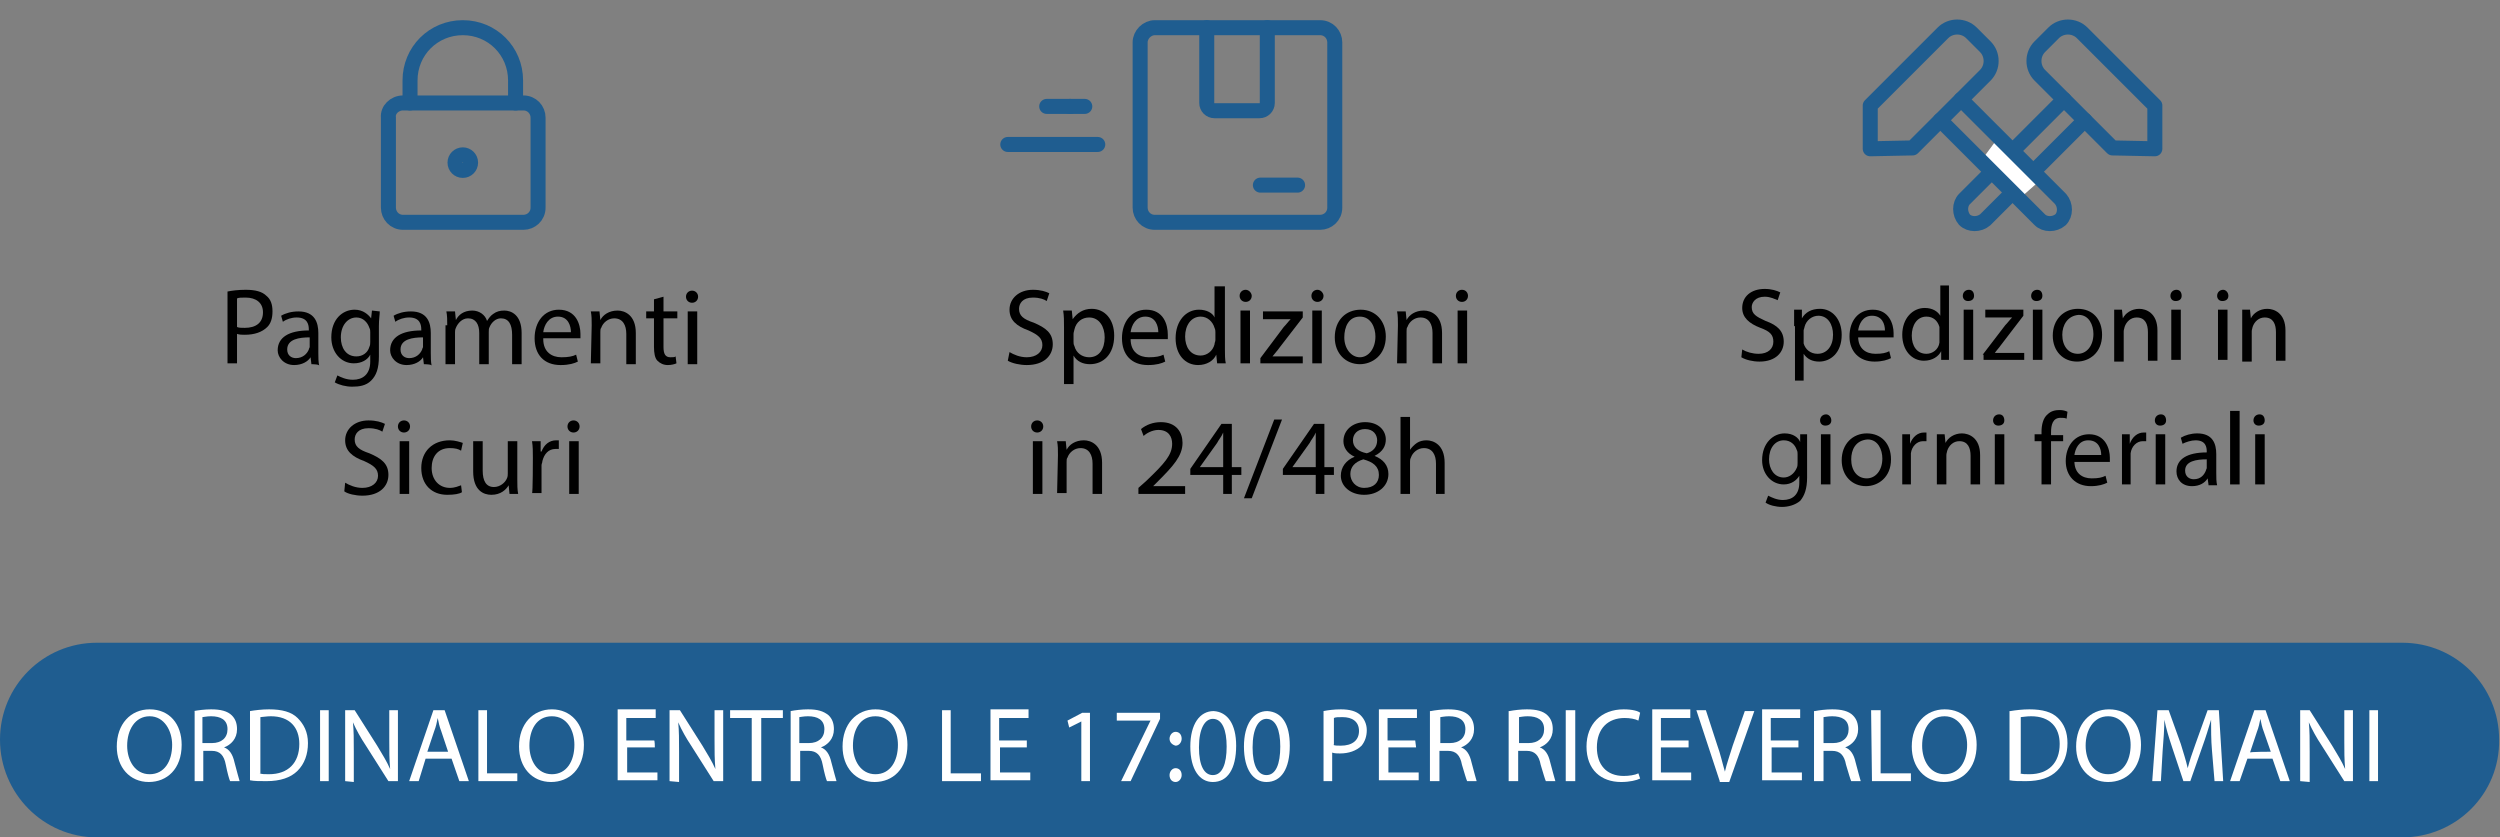 <?xml version="1.0" encoding="utf-8"?>
<!-- Generator: Adobe Illustrator 26.0.3, SVG Export Plug-In . SVG Version: 6.00 Build 0)  -->
<svg version="1.1" id="Livello_1" xmlns="http://www.w3.org/2000/svg" xmlns:xlink="http://www.w3.org/1999/xlink" x="0px" y="0px"
	 viewBox="0 0 289 96.8" style="enable-background:new 0 0 289 96.8;" xml:space="preserve">
<rect x="0" y="0" width="289" height="96.8" fill="#808080" stroke="none"/>
<style type="text/css">
	.st0{fill:none;stroke:#1F5D90;stroke-width:1.736;stroke-linecap:round;stroke-linejoin:round;stroke-miterlimit:13.714;}
	.st1{display:none;}
	.st2{display:inline;}
	.st3{fill:#1F5D90;}
	.st4{fill:#FFFFFF;}
</style>
<g>
	<path class="st0" d="M46.6,11.9h13.9c1,0,1.7,0.8,1.7,1.7V24c0,1-0.8,1.7-1.7,1.7H46.6c-1,0-1.7-0.8-1.7-1.7V13.6
		C44.8,12.7,45.6,11.9,46.6,11.9z"/>
	<path class="st0" d="M59.6,11.9V9.3c0-3.4-2.7-6.1-6.1-6.1c-3.4,0-6.1,2.7-6.1,6.1v2.6"/>
	<circle class="st0" cx="53.5" cy="18.8" r="0.9"/>
	<g>
		<path d="M26.3,33.7c0.5-0.1,1.2-0.2,2.1-0.2c1.1,0,1.9,0.2,2.4,0.7c0.5,0.4,0.7,1,0.7,1.8c0,0.8-0.2,1.4-0.6,1.8
			c-0.6,0.6-1.5,0.9-2.6,0.9c-0.3,0-0.6,0-0.9-0.1v3.4h-1.1L26.3,33.7L26.3,33.7z M27.4,37.8c0.2,0.1,0.5,0.1,0.9,0.1
			c1.3,0,2.1-0.6,2.1-1.8c0-1.1-0.8-1.7-2-1.7c-0.5,0-0.8,0-1,0.1C27.4,34.5,27.4,37.8,27.4,37.8z"/>
		<path d="M36,42.1l-0.1-0.8h0c-0.3,0.5-1,0.9-1.9,0.9c-1.2,0-1.9-0.9-1.9-1.7c0-1.5,1.3-2.3,3.6-2.3v-0.1c0-0.5-0.1-1.4-1.4-1.4
			c-0.6,0-1.2,0.2-1.6,0.5l-0.2-0.7c0.5-0.3,1.2-0.5,2-0.5c1.9,0,2.3,1.3,2.3,2.5v2.3c0,0.5,0,1,0.1,1.5C37,42.1,36,42.1,36,42.1z
			 M35.8,39c-1.2,0-2.6,0.2-2.6,1.4c0,0.7,0.5,1,1,1c0.8,0,1.3-0.5,1.5-1c0-0.1,0.1-0.2,0.1-0.3V39z"/>
		<path d="M43.9,36c0,0.4-0.1,0.9-0.1,1.7v3.5c0,1.4-0.3,2.2-0.9,2.8c-0.6,0.6-1.4,0.7-2.2,0.7c-0.7,0-1.5-0.2-2-0.5l0.3-0.8
			c0.4,0.2,1,0.5,1.8,0.5c1.1,0,2-0.6,2-2.1V41h0c-0.3,0.6-1,1-1.9,1c-1.5,0-2.6-1.3-2.6-3c0-2.1,1.3-3.2,2.7-3.2c1,0,1.6,0.6,1.9,1
			h0l0.1-0.9L43.9,36L43.9,36z M42.8,38.4c0-0.2,0-0.3-0.1-0.5c-0.2-0.6-0.7-1.2-1.5-1.2c-1,0-1.8,0.9-1.8,2.3
			c0,1.2,0.6,2.2,1.8,2.2c0.7,0,1.3-0.4,1.5-1.1c0.1-0.2,0.1-0.4,0.1-0.6L42.8,38.4L42.8,38.4z"/>
		<path d="M49,42.1l-0.1-0.8h0c-0.3,0.5-1,0.9-1.9,0.9c-1.2,0-1.9-0.9-1.9-1.7c0-1.5,1.3-2.3,3.6-2.3v-0.1c0-0.5-0.1-1.4-1.4-1.4
			c-0.6,0-1.2,0.2-1.6,0.5l-0.2-0.7c0.5-0.3,1.2-0.5,2-0.5c1.9,0,2.3,1.3,2.3,2.5v2.3c0,0.5,0,1,0.1,1.5C50,42.1,49,42.1,49,42.1z
			 M48.9,39c-1.2,0-2.6,0.2-2.6,1.4c0,0.7,0.5,1,1,1c0.8,0,1.3-0.5,1.5-1c0-0.1,0.1-0.2,0.1-0.3V39z"/>
		<path d="M51.7,37.6c0-0.6,0-1.1-0.1-1.6h1l0.1,1h0c0.3-0.6,0.9-1.1,1.9-1.1c0.8,0,1.5,0.5,1.7,1.2h0c0.2-0.3,0.4-0.6,0.7-0.8
			c0.4-0.3,0.8-0.4,1.3-0.4c0.8,0,2,0.5,2,2.6v3.6h-1.1v-3.4c0-1.2-0.4-1.9-1.3-1.9c-0.6,0-1.1,0.5-1.3,1c-0.1,0.2-0.1,0.3-0.1,0.6
			v3.7h-1.1v-3.6c0-1-0.4-1.7-1.3-1.7c-0.7,0-1.2,0.6-1.4,1.1c-0.1,0.2-0.1,0.4-0.1,0.5v3.7h-1.1V37.6z"/>
		<path d="M62.8,39.2c0,1.5,1,2.1,2.1,2.1c0.8,0,1.3-0.1,1.7-0.3l0.2,0.8c-0.4,0.2-1,0.4-2,0.4c-1.9,0-3-1.2-3-3.1s1.1-3.3,2.8-3.3
			c2,0,2.5,1.7,2.5,2.8c0,0.2,0,0.4,0,0.5H62.8z M66,38.4c0-0.7-0.3-1.8-1.5-1.8c-1.1,0-1.6,1-1.7,1.8H66z"/>
		<path d="M68.4,37.6c0-0.6,0-1.1-0.1-1.6h1l0.1,1h0c0.3-0.6,1-1.1,2-1.1c0.8,0,2.1,0.5,2.1,2.6v3.6h-1.1v-3.5c0-1-0.4-1.8-1.4-1.8
			c-0.7,0-1.3,0.5-1.5,1.1c-0.1,0.1-0.1,0.3-0.1,0.5v3.6h-1.1L68.4,37.6L68.4,37.6z"/>
		<path d="M76.7,34.3V36h1.6v0.8h-1.6v3.3c0,0.8,0.2,1.2,0.8,1.2c0.3,0,0.5,0,0.6-0.1l0.1,0.8c-0.2,0.1-0.6,0.2-1,0.2
			c-0.5,0-0.9-0.2-1.2-0.5c-0.3-0.3-0.4-0.9-0.4-1.6v-3.3h-0.9V36h0.9v-1.4L76.7,34.3z"/>
		<path d="M80.7,34.3c0,0.4-0.3,0.7-0.7,0.7c-0.4,0-0.7-0.3-0.7-0.7c0-0.4,0.3-0.7,0.7-0.7C80.4,33.6,80.7,33.9,80.7,34.3z
			 M79.5,42.1V36h1.1v6.1H79.5z"/>
		<path d="M39.9,55.8c0.5,0.3,1.2,0.6,2,0.6c1.1,0,1.8-0.6,1.8-1.4c0-0.8-0.5-1.2-1.6-1.7c-1.4-0.5-2.2-1.2-2.2-2.4
			c0-1.3,1.1-2.3,2.7-2.3c0.9,0,1.5,0.2,1.9,0.4l-0.3,0.9c-0.3-0.2-0.8-0.4-1.6-0.4c-1.2,0-1.6,0.7-1.6,1.3c0,0.8,0.5,1.2,1.7,1.6
			c1.4,0.6,2.2,1.2,2.2,2.5c0,1.3-1,2.4-3,2.4c-0.8,0-1.7-0.2-2.1-0.5L39.9,55.8z"/>
		<path d="M47.4,49.3c0,0.4-0.3,0.7-0.7,0.7c-0.4,0-0.7-0.3-0.7-0.7c0-0.4,0.3-0.7,0.7-0.7C47.1,48.6,47.4,48.9,47.4,49.3z
			 M46.2,57.1V51h1.1v6.1H46.2z"/>
		<path d="M53.4,56.9c-0.3,0.2-0.9,0.3-1.7,0.3c-1.8,0-3-1.2-3-3.1c0-1.9,1.3-3.2,3.3-3.2c0.6,0,1.2,0.2,1.5,0.3l-0.2,0.9
			c-0.3-0.2-0.7-0.3-1.3-0.3c-1.4,0-2.1,1-2.1,2.3c0,1.4,0.9,2.3,2.1,2.3c0.6,0,1-0.2,1.3-0.3L53.4,56.9z"/>
		<path d="M59.8,55.4c0,0.6,0,1.2,0.1,1.7h-1l-0.1-1h0c-0.3,0.5-0.9,1.1-2,1.1c-0.9,0-2.1-0.5-2.1-2.7V51h1.1v3.4
			c0,1.2,0.4,1.9,1.3,1.9c0.7,0,1.3-0.5,1.5-1c0.1-0.2,0.1-0.4,0.1-0.6V51h1.1L59.8,55.4L59.8,55.4z"/>
		<path d="M61.6,52.9c0-0.7,0-1.3-0.1-1.9h1l0,1.2h0.1c0.3-0.8,0.9-1.3,1.7-1.3c0.1,0,0.2,0,0.3,0v1c-0.1,0-0.2,0-0.4,0
			c-0.8,0-1.3,0.6-1.5,1.4c0,0.2-0.1,0.3-0.1,0.5v3.2h-1.1C61.6,57.1,61.6,52.9,61.6,52.9z"/>
		<path d="M67,49.3c0,0.4-0.3,0.7-0.7,0.7c-0.4,0-0.7-0.3-0.7-0.7c0-0.4,0.3-0.7,0.7-0.7C66.7,48.6,67,48.9,67,49.3z M65.8,57.1V51
			h1.1v6.1H65.8z"/>
	</g>
</g>
<line class="st0" x1="123.7" y1="12.3" x2="123.7" y2="12.3"/>
<g>
	<g>
		<path class="st0" d="M133.5,3.2h19.1c1,0,1.7,0.8,1.7,1.7V24c0,1-0.8,1.7-1.7,1.7h-19.1c-1,0-1.7-0.8-1.7-1.7V4.9
			C131.8,4,132.6,3.2,133.5,3.2z"/>
		<path class="st0" d="M146.5,3.2v8.7c0,0.5-0.4,0.9-0.9,0.9h-5.2c-0.5,0-0.9-0.4-0.9-0.9V3.2"/>
		<line class="st0" x1="145.7" y1="21.4" x2="150" y2="21.4"/>
	</g>
	<line class="st0" x1="121" y1="12.3" x2="125.4" y2="12.3"/>
	<line class="st0" x1="116.5" y1="16.7" x2="126.9" y2="16.7"/>
	<g>
		<path d="M116.7,40.7c0.5,0.3,1.2,0.6,2,0.6c1.1,0,1.8-0.6,1.8-1.4c0-0.8-0.5-1.2-1.6-1.7c-1.4-0.5-2.2-1.2-2.2-2.4
			c0-1.3,1.1-2.3,2.7-2.3c0.9,0,1.5,0.2,1.9,0.4l-0.3,0.9c-0.3-0.2-0.8-0.4-1.6-0.4c-1.2,0-1.6,0.7-1.6,1.3c0,0.8,0.5,1.2,1.7,1.6
			c1.4,0.6,2.2,1.2,2.2,2.5c0,1.3-1,2.4-3,2.4c-0.8,0-1.7-0.2-2.2-0.5L116.7,40.7z"/>
		<path d="M123,37.9c0-0.8,0-1.4-0.1-2h1l0.1,1h0c0.5-0.7,1.2-1.2,2.2-1.2c1.5,0,2.6,1.2,2.6,3.1c0,2.2-1.3,3.3-2.8,3.3
			c-0.8,0-1.5-0.3-1.9-1h0v3.3H123L123,37.9L123,37.9z M124.1,39.5c0,0.2,0,0.3,0.1,0.5c0.2,0.8,0.9,1.3,1.7,1.3
			c1.2,0,1.8-1,1.8-2.3c0-1.2-0.6-2.3-1.8-2.3c-0.8,0-1.5,0.5-1.7,1.4c0,0.1-0.1,0.3-0.1,0.5V39.5z"/>
		<path d="M130.7,39.2c0,1.5,1,2.1,2.1,2.1c0.8,0,1.3-0.1,1.7-0.3l0.2,0.8c-0.4,0.2-1,0.4-2,0.4c-1.9,0-3-1.2-3-3.1s1.1-3.3,2.8-3.3
			c2,0,2.5,1.7,2.5,2.9c0,0.2,0,0.4,0,0.5H130.7z M133.9,38.4c0-0.7-0.3-1.8-1.5-1.8c-1.1,0-1.6,1-1.7,1.8H133.9z"/>
		<path d="M141.6,33.1v7.3c0,0.5,0,1.2,0.1,1.6h-1l-0.1-1h0c-0.3,0.7-1.1,1.2-2.1,1.2c-1.5,0-2.6-1.2-2.6-3.1c0-2,1.2-3.3,2.7-3.3
			c0.9,0,1.6,0.4,1.8,0.9h0v-3.6L141.6,33.1L141.6,33.1z M140.5,38.4c0-0.1,0-0.3-0.1-0.5c-0.2-0.7-0.8-1.3-1.6-1.3
			c-1.1,0-1.8,1-1.8,2.3c0,1.2,0.6,2.2,1.8,2.2c0.7,0,1.4-0.5,1.6-1.3c0-0.2,0.1-0.3,0.1-0.5L140.5,38.4L140.5,38.4z"/>
		<path d="M144.7,34.2c0,0.4-0.3,0.7-0.7,0.7c-0.4,0-0.7-0.3-0.7-0.7c0-0.4,0.3-0.7,0.7-0.7C144.4,33.5,144.7,33.9,144.7,34.2z
			 M143.4,42v-6.1h1.1V42H143.4z"/>
		<path d="M145.7,41.4l2.7-3.6c0.3-0.3,0.5-0.6,0.8-0.9v0H146v-0.9h4.6l0,0.7l-2.7,3.5c-0.2,0.3-0.5,0.6-0.8,1v0h3.5V42h-4.9
			L145.7,41.4L145.7,41.4z"/>
		<path d="M153,34.2c0,0.4-0.3,0.7-0.7,0.7c-0.4,0-0.7-0.3-0.7-0.7c0-0.4,0.3-0.7,0.7-0.7S153,33.9,153,34.2z M151.7,42v-6.1h1.1V42
			H151.7z"/>
		<path d="M160.2,38.9c0,2.2-1.6,3.2-3,3.2c-1.6,0-2.9-1.2-2.9-3.1c0-2,1.3-3.2,3-3.2C159,35.8,160.2,37.1,160.2,38.9z M155.4,39
			c0,1.3,0.8,2.3,1.8,2.3c1,0,1.8-1,1.8-2.4c0-1-0.5-2.3-1.8-2.3C155.9,36.6,155.4,37.8,155.4,39z"/>
		<path d="M161.6,37.6c0-0.6,0-1.1-0.1-1.6h1l0.1,1h0c0.3-0.6,1-1.1,2-1.1c0.8,0,2.1,0.5,2.1,2.6V42h-1.1v-3.5c0-1-0.4-1.8-1.4-1.8
			c-0.7,0-1.3,0.5-1.5,1.1c-0.1,0.1-0.1,0.3-0.1,0.5V42h-1.1L161.6,37.6L161.6,37.6z"/>
		<path d="M169.7,34.2c0,0.4-0.3,0.7-0.7,0.7c-0.4,0-0.7-0.3-0.7-0.7c0-0.4,0.3-0.7,0.7-0.7C169.5,33.5,169.7,33.9,169.7,34.2z
			 M168.5,42v-6.1h1.1V42H168.5z"/>
		<path d="M120.6,49.3c0,0.4-0.3,0.7-0.7,0.7c-0.4,0-0.7-0.3-0.7-0.7c0-0.4,0.3-0.7,0.7-0.7C120.3,48.6,120.6,48.9,120.6,49.3z
			 M119.4,57.1V51h1.1v6.1H119.4z"/>
		<path d="M122.3,52.6c0-0.6,0-1.1-0.1-1.6h1l0.1,1h0c0.3-0.6,1-1.1,2-1.1c0.8,0,2.1,0.5,2.1,2.6v3.6h-1.1v-3.5c0-1-0.4-1.8-1.4-1.8
			c-0.7,0-1.3,0.5-1.5,1.1c-0.1,0.1-0.1,0.3-0.1,0.5v3.6h-1.1L122.3,52.6L122.3,52.6z"/>
		<path d="M131.6,57.1v-0.7l0.9-0.8c2.1-2,3-3,3-4.3c0-0.8-0.4-1.6-1.6-1.6c-0.7,0-1.4,0.4-1.7,0.7l-0.3-0.8
			c0.6-0.5,1.4-0.8,2.3-0.8c1.8,0,2.5,1.2,2.5,2.4c0,1.5-1.1,2.7-2.8,4.4l-0.6,0.6v0h3.7v0.9L131.6,57.1L131.6,57.1z"/>
		<path d="M141.4,57.1v-2.2h-3.8v-0.7l3.6-5.2h1.2V54h1.1v0.9h-1.1v2.2H141.4z M141.4,54v-2.7c0-0.4,0-0.9,0-1.3h0
			c-0.2,0.5-0.5,0.8-0.7,1.2l-2,2.8v0H141.4z"/>
		<path d="M143.8,57.6l3.5-9.1h0.9l-3.5,9.1H143.8z"/>
		<path d="M152.1,57.1v-2.2h-3.8v-0.7l3.6-5.2h1.2V54h1.1v0.9h-1.1v2.2H152.1z M152.1,54v-2.7c0-0.4,0-0.9,0-1.3h0
			c-0.2,0.5-0.5,0.8-0.7,1.2l-2,2.8v0H152.1z"/>
		<path d="M155,55c0-1,0.6-1.8,1.6-2.2l0,0c-0.9-0.4-1.3-1.1-1.3-1.8c0-1.3,1.1-2.2,2.5-2.2c1.6,0,2.4,1,2.4,2
			c0,0.7-0.3,1.4-1.3,1.9v0c1,0.4,1.6,1.1,1.6,2.1c0,1.4-1.2,2.4-2.8,2.4C156.1,57.2,155,56.2,155,55z M159.4,54.9
			c0-1-0.7-1.5-1.8-1.8c-1,0.3-1.5,0.9-1.5,1.7c0,0.8,0.6,1.6,1.6,1.6C158.8,56.4,159.4,55.8,159.4,54.9z M156.4,50.9
			c0,0.8,0.6,1.3,1.6,1.5c0.7-0.2,1.2-0.7,1.2-1.5c0-0.6-0.4-1.3-1.4-1.3C156.9,49.6,156.4,50.2,156.4,50.9z"/>
		<path d="M161.9,48.2h1.1v3.8h0c0.2-0.3,0.5-0.6,0.8-0.8c0.3-0.2,0.7-0.3,1.1-0.3c0.8,0,2.1,0.5,2.1,2.6v3.6H166v-3.5
			c0-1-0.4-1.8-1.4-1.8c-0.7,0-1.3,0.5-1.5,1.1c-0.1,0.2-0.1,0.3-0.1,0.5v3.7h-1.1L161.9,48.2L161.9,48.2z"/>
	</g>
</g>
<g class="st1">
	<path class="st2" d="M206,35.1c0.5,0.3,1.2,0.6,2,0.6c1.1,0,1.8-0.6,1.8-1.4c0-0.8-0.5-1.2-1.6-1.7c-1.4-0.5-2.2-1.2-2.2-2.4
		c0-1.3,1.1-2.3,2.7-2.3c0.9,0,1.5,0.2,1.9,0.4l-0.3,0.9c-0.3-0.2-0.8-0.4-1.6-0.4c-1.2,0-1.6,0.7-1.6,1.3c0,0.8,0.5,1.2,1.7,1.6
		c1.4,0.6,2.2,1.2,2.2,2.5c0,1.3-1,2.4-3,2.4c-0.8,0-1.7-0.2-2.2-0.5L206,35.1z"/>
	<path class="st2" d="M212.3,32.3c0-0.8,0-1.4-0.1-2h1l0.1,1h0c0.5-0.7,1.2-1.2,2.2-1.2c1.5,0,2.6,1.2,2.6,3.1
		c0,2.2-1.3,3.3-2.8,3.3c-0.8,0-1.5-0.3-1.9-1h0v3.3h-1.1L212.3,32.3L212.3,32.3z M213.4,33.9c0,0.2,0,0.3,0.1,0.5
		c0.2,0.8,0.9,1.3,1.7,1.3c1.2,0,1.8-1,1.8-2.3c0-1.2-0.6-2.3-1.8-2.3c-0.8,0-1.5,0.5-1.7,1.4c0,0.1-0.1,0.3-0.1,0.5V33.9z"/>
	<path class="st2" d="M220.1,33.6c0,1.5,1,2.1,2.1,2.1c0.8,0,1.3-0.1,1.7-0.3l0.2,0.8c-0.4,0.2-1,0.4-2,0.4c-1.9,0-3-1.2-3-3.1
		s1.1-3.3,2.8-3.3c2,0,2.5,1.7,2.5,2.9c0,0.2,0,0.4,0,0.5H220.1z M223.3,32.8c0-0.7-0.3-1.8-1.5-1.8c-1.1,0-1.6,1-1.7,1.8H223.3z"/>
	<path class="st2" d="M231,27.5v7.3c0,0.5,0,1.2,0.1,1.6h-1l-0.1-1h0c-0.3,0.7-1.1,1.2-2.1,1.2c-1.5,0-2.6-1.2-2.6-3.1
		c0-2,1.2-3.3,2.7-3.3c0.9,0,1.6,0.4,1.8,0.9h0v-3.6L231,27.5L231,27.5z M229.9,32.8c0-0.1,0-0.3-0.1-0.5c-0.2-0.7-0.8-1.3-1.6-1.3
		c-1.1,0-1.8,1-1.8,2.3c0,1.2,0.6,2.2,1.8,2.2c0.7,0,1.4-0.5,1.6-1.3c0-0.2,0.1-0.3,0.1-0.5L229.9,32.8L229.9,32.8z"/>
	<path class="st2" d="M234,28.6c0,0.4-0.3,0.7-0.7,0.7c-0.4,0-0.7-0.3-0.7-0.7c0-0.4,0.3-0.7,0.7-0.7C233.8,27.9,234,28.2,234,28.6z
		 M232.8,36.4v-6.1h1.1v6.1H232.8z"/>
	<path class="st2" d="M235.1,35.8l2.7-3.6c0.3-0.3,0.5-0.6,0.8-0.9v0h-3.3v-0.9h4.6l0,0.7l-2.7,3.5c-0.2,0.3-0.5,0.6-0.8,1v0h3.5
		v0.9h-4.9L235.1,35.8L235.1,35.8z"/>
	<path class="st2" d="M242.3,28.6c0,0.4-0.3,0.7-0.7,0.7c-0.4,0-0.7-0.3-0.7-0.7c0-0.4,0.3-0.7,0.7-0.7S242.3,28.2,242.3,28.6z
		 M241.1,36.4v-6.1h1.1v6.1H241.1z"/>
	<path class="st2" d="M249.5,33.3c0,2.2-1.6,3.2-3,3.2c-1.6,0-2.9-1.2-2.9-3.1c0-2,1.3-3.2,3-3.2C248.4,30.2,249.5,31.5,249.5,33.3z
		 M244.7,33.4c0,1.3,0.8,2.3,1.8,2.3c1,0,1.8-1,1.8-2.4c0-1-0.5-2.3-1.8-2.3C245.3,31,244.7,32.2,244.7,33.4z"/>
	<path class="st2" d="M250.9,32c0-0.6,0-1.1-0.1-1.6h1l0.1,1h0c0.3-0.6,1-1.1,2-1.1c0.8,0,2.1,0.5,2.1,2.6v3.6H255v-3.5
		c0-1-0.4-1.8-1.4-1.8c-0.7,0-1.3,0.5-1.5,1.1c-0.1,0.1-0.1,0.3-0.1,0.5v3.6h-1.1L250.9,32L250.9,32z"/>
	<path class="st2" d="M259.1,28.6c0,0.4-0.3,0.7-0.7,0.7c-0.4,0-0.7-0.3-0.7-0.7c0-0.4,0.3-0.7,0.7-0.7
		C258.9,27.9,259.1,28.2,259.1,28.6z M257.9,36.4v-6.1h1.1v6.1H257.9z"/>
	<path class="st2" d="M210,43.7c0,0.4-0.3,0.7-0.7,0.7c-0.4,0-0.7-0.3-0.7-0.7c0-0.4,0.3-0.7,0.7-0.7C209.7,43,210,43.3,210,43.7z
		 M208.7,51.4v-6.1h1.1v6.1H208.7z"/>
	<path class="st2" d="M211.7,47c0-0.6,0-1.1-0.1-1.6h1l0.1,1h0c0.3-0.6,1-1.1,2-1.1c0.8,0,2.1,0.5,2.1,2.6v3.6h-1.1v-3.5
		c0-1-0.4-1.8-1.4-1.8c-0.7,0-1.3,0.5-1.5,1.1c-0.1,0.1-0.1,0.3-0.1,0.5v3.6h-1.1L211.7,47L211.7,47z"/>
	<path class="st2" d="M220.9,51.4v-0.7l0.9-0.8c2.1-2,3-3,3-4.3c0-0.8-0.4-1.6-1.6-1.6c-0.7,0-1.4,0.4-1.7,0.7l-0.3-0.8
		c0.6-0.5,1.4-0.8,2.3-0.8c1.8,0,2.5,1.2,2.5,2.4c0,1.5-1.1,2.7-2.8,4.4l-0.6,0.6v0h3.7v0.9L220.9,51.4L220.9,51.4z"/>
	<path class="st2" d="M230.8,51.4v-2.2H227v-0.7l3.6-5.2h1.2v5.1h1.1v0.9h-1.1v2.2H230.8z M230.8,48.4v-2.7c0-0.4,0-0.9,0-1.3h0
		c-0.2,0.5-0.5,0.8-0.7,1.2l-2,2.8v0H230.8z"/>
	<path class="st2" d="M233.2,51.9l3.5-9.1h0.9l-3.5,9.1H233.2z"/>
	<path class="st2" d="M241.5,51.4v-2.2h-3.8v-0.7l3.6-5.2h1.2v5.1h1.1v0.9h-1.1v2.2H241.5z M241.5,48.4v-2.7c0-0.4,0-0.9,0-1.3h0
		c-0.2,0.5-0.5,0.8-0.7,1.2l-2,2.8v0H241.5z"/>
	<path class="st2" d="M244.4,49.4c0-1,0.6-1.8,1.6-2.2l0,0c-0.9-0.4-1.3-1.1-1.3-1.8c0-1.3,1.1-2.2,2.5-2.2c1.6,0,2.4,1,2.4,2
		c0,0.7-0.3,1.4-1.3,1.9v0c1,0.4,1.6,1.1,1.6,2.1c0,1.4-1.2,2.4-2.8,2.4C245.4,51.6,244.4,50.6,244.4,49.4z M248.8,49.3
		c0-1-0.7-1.5-1.8-1.8c-1,0.3-1.5,0.9-1.5,1.7c0,0.8,0.6,1.6,1.6,1.6C248.2,50.8,248.8,50.2,248.8,49.3z M245.8,45.2
		c0,0.8,0.6,1.3,1.6,1.5c0.7-0.2,1.2-0.7,1.2-1.5c0-0.6-0.4-1.3-1.4-1.3C246.3,43.9,245.8,44.5,245.8,45.2z"/>
	<path class="st2" d="M251.3,42.5h1.1v3.8h0c0.2-0.3,0.5-0.6,0.8-0.8c0.3-0.2,0.7-0.3,1.1-0.3c0.8,0,2.1,0.5,2.1,2.6v3.6h-1.1V48
		c0-1-0.4-1.8-1.4-1.8c-0.7,0-1.3,0.5-1.5,1.1c-0.1,0.2-0.1,0.3-0.1,0.5v3.7h-1.1L251.3,42.5L251.3,42.5z"/>
</g>
<path class="st3" d="M277.7,96.8H11.2C5,96.8,0,91.7,0,85.5l0,0c0-6.2,5-11.2,11.2-11.2h266.5c6.2,0,11.2,5,11.2,11.2l0,0
	C289,91.8,283.9,96.8,277.7,96.8z"/>
<path class="st4" d="M21,86.1c0,2.8-1.7,4.3-3.8,4.3c-2.2,0-3.7-1.7-3.7-4.1c0-2.6,1.6-4.3,3.8-4.3C19.6,82,21,83.7,21,86.1z
	 M14.7,86.2c0,1.7,0.9,3.3,2.6,3.3c1.7,0,2.6-1.5,2.6-3.4c0-1.6-0.9-3.3-2.6-3.3C15.6,82.8,14.7,84.4,14.7,86.2z"/>
<path class="st4" d="M22.4,82.2c0.5-0.1,1.3-0.2,2-0.2c1.1,0,1.9,0.2,2.4,0.7c0.4,0.4,0.6,0.9,0.6,1.6c0,1.1-0.7,1.8-1.5,2.1v0
	c0.6,0.2,1,0.8,1.2,1.7c0.3,1.1,0.5,1.9,0.6,2.2h-1.1c-0.1-0.2-0.3-0.9-0.5-1.9c-0.2-1.1-0.7-1.6-1.6-1.6h-1v3.5h-1V82.2z
	 M23.4,85.9h1.1c1.1,0,1.8-0.6,1.8-1.6c0-1.1-0.8-1.5-1.9-1.5c-0.5,0-0.9,0.1-1,0.1C23.4,82.9,23.4,85.9,23.4,85.9z"/>
<path class="st4" d="M28.9,82.2c0.6-0.1,1.4-0.2,2.2-0.2c1.5,0,2.6,0.3,3.3,1c0.7,0.7,1.2,1.6,1.2,2.9c0,1.3-0.4,2.4-1.2,3.2
	c-0.8,0.8-2,1.2-3.6,1.2c-0.8,0-1.4,0-1.9-0.1V82.2z M30,89.4c0.3,0.1,0.6,0.1,1.1,0.1c2.2,0,3.5-1.3,3.5-3.5c0-1.9-1.1-3.2-3.3-3.2
	c-0.5,0-1,0.1-1.2,0.1V89.4z"/>
<path class="st4" d="M38,82.1v8.2h-1v-8.2H38z"/>
<path class="st4" d="M39.9,90.3v-8.2H41l2.6,4.1c0.6,1,1.1,1.8,1.5,2.7l0,0C45,87.8,45,86.8,45,85.5v-3.4h1v8.2h-1.1l-2.6-4.1
	c-0.6-0.9-1.1-1.8-1.5-2.7l0,0c0.1,1,0.1,2,0.1,3.4v3.5L39.9,90.3L39.9,90.3z"/>
<path class="st4" d="M49.2,87.7l-0.8,2.6h-1.1l2.8-8.2h1.3l2.8,8.2h-1.1l-0.9-2.6H49.2z M51.8,86.9L51,84.5c-0.2-0.5-0.3-1-0.4-1.5
	h0c-0.1,0.5-0.2,1-0.4,1.5l-0.8,2.4C49.4,86.9,51.8,86.9,51.8,86.9z"/>
<path class="st4" d="M55.3,82.1h1v7.3h3.5v0.9h-4.5V82.1z"/>
<path class="st4" d="M67.5,86.1c0,2.8-1.7,4.3-3.8,4.3c-2.2,0-3.7-1.7-3.7-4.1c0-2.6,1.6-4.3,3.8-4.3C66,82,67.5,83.7,67.5,86.1z
	 M61.2,86.2c0,1.7,0.9,3.3,2.6,3.3c1.7,0,2.6-1.5,2.6-3.4c0-1.6-0.8-3.3-2.6-3.3C62,82.8,61.2,84.4,61.2,86.2z"/>
<path class="st4" d="M75.7,86.4h-3.2v2.9H76v0.9h-4.6v-8.2h4.4V83h-3.4v2.6h3.2C75.7,85.5,75.7,86.4,75.7,86.4z"/>
<path class="st4" d="M77.4,90.3v-8.2h1.2l2.6,4.1c0.6,1,1.1,1.8,1.5,2.7l0,0c-0.1-1.1-0.1-2.1-0.1-3.4v-3.4h1v8.2h-1.1l-2.6-4.1
	c-0.6-0.9-1.1-1.8-1.5-2.7l0,0c0.1,1,0.1,2,0.1,3.4v3.5L77.4,90.3L77.4,90.3z"/>
<path class="st4" d="M86.9,83h-2.5v-0.9h6.1V83H88v7.3h-1.1V83z"/>
<path class="st4" d="M91.4,82.2c0.5-0.1,1.3-0.2,2-0.2c1.1,0,1.8,0.2,2.4,0.7c0.4,0.4,0.6,0.9,0.6,1.6c0,1.1-0.7,1.8-1.5,2.1v0
	c0.6,0.2,1,0.8,1.2,1.7c0.3,1.1,0.5,1.9,0.6,2.2h-1.1c-0.1-0.2-0.3-0.9-0.5-1.9c-0.2-1.1-0.7-1.6-1.6-1.6h-1v3.5h-1.1
	C91.4,90.3,91.4,82.2,91.4,82.2z M92.4,85.9h1.1c1.1,0,1.8-0.6,1.8-1.6c0-1.1-0.8-1.5-1.9-1.5c-0.5,0-0.9,0.1-1,0.1V85.9z"/>
<path class="st4" d="M104.9,86.1c0,2.8-1.7,4.3-3.8,4.3c-2.2,0-3.7-1.7-3.7-4.1c0-2.6,1.6-4.3,3.8-4.3
	C103.5,82,104.9,83.7,104.9,86.1z M98.6,86.2c0,1.7,0.9,3.3,2.6,3.3c1.7,0,2.6-1.5,2.6-3.4c0-1.6-0.8-3.3-2.6-3.3
	C99.4,82.8,98.6,84.4,98.6,86.2z"/>
<path class="st4" d="M108.8,82.1h1.1v7.3h3.5v0.9h-4.5V82.1z"/>
<path class="st4" d="M118.8,86.4h-3.2v2.9h3.5v0.9h-4.6v-8.2h4.4V83h-3.4v2.6h3.2V86.4z"/>
<path class="st4" d="M125,83.4L125,83.4l-1.4,0.7l-0.2-0.8l1.7-0.9h0.9v7.9h-1C125,90.3,125,83.4,125,83.4z"/>
<path class="st4" d="M134.1,82.4v0.7l-3.4,7.2h-1.1l3.4-7v0h-3.9v-0.9H134.1z"/>
<path class="st4" d="M135.2,85.4c0-0.4,0.3-0.8,0.7-0.8s0.7,0.3,0.7,0.8c0,0.4-0.3,0.8-0.7,0.8C135.5,86.1,135.2,85.8,135.2,85.4z
	 M135.2,89.6c0-0.4,0.3-0.8,0.7-0.8s0.7,0.3,0.7,0.8c0,0.4-0.3,0.8-0.7,0.8C135.5,90.4,135.2,90.1,135.2,89.6z"/>
<path class="st4" d="M142.9,86.2c0,2.7-1,4.2-2.7,4.2c-1.5,0-2.6-1.4-2.6-4.1c0-2.6,1.1-4.1,2.7-4.1
	C141.9,82.3,142.9,83.7,142.9,86.2z M138.6,86.4c0,2.1,0.6,3.2,1.6,3.2c1.1,0,1.6-1.3,1.6-3.3c0-1.9-0.5-3.2-1.6-3.2
	C139.3,83.1,138.6,84.2,138.6,86.4z"/>
<path class="st4" d="M149.1,86.2c0,2.7-1,4.2-2.7,4.2c-1.5,0-2.6-1.4-2.6-4.1c0-2.6,1.1-4.1,2.7-4.1
	C148.2,82.3,149.1,83.7,149.1,86.2z M144.8,86.4c0,2.1,0.6,3.2,1.6,3.2c1.1,0,1.6-1.3,1.6-3.3c0-1.9-0.5-3.2-1.6-3.2
	C145.5,83.1,144.8,84.2,144.8,86.4z"/>
<path class="st4" d="M153,82.2c0.5-0.1,1.2-0.2,2-0.2c1,0,1.8,0.2,2.3,0.7c0.4,0.4,0.7,1,0.7,1.7c0,0.7-0.2,1.3-0.6,1.8
	c-0.6,0.6-1.5,0.9-2.5,0.9c-0.3,0-0.6,0-0.9-0.1v3.3H153L153,82.2L153,82.2z M154.1,86.1c0.2,0.1,0.5,0.1,0.9,0.1
	c1.3,0,2.1-0.6,2.1-1.7c0-1.1-0.8-1.6-1.9-1.6c-0.5,0-0.8,0-1,0.1V86.1z"/>
<path class="st4" d="M163.7,86.4h-3.2v2.9h3.5v0.9h-4.6v-8.2h4.4V83h-3.4v2.6h3.2L163.7,86.4L163.7,86.4z"/>
<path class="st4" d="M165.4,82.2c0.5-0.1,1.3-0.2,2-0.2c1.1,0,1.9,0.2,2.4,0.7c0.4,0.4,0.6,0.9,0.6,1.6c0,1.1-0.7,1.8-1.5,2.1v0
	c0.6,0.2,1,0.8,1.2,1.7c0.3,1.1,0.5,1.9,0.6,2.2h-1.1c-0.1-0.2-0.3-0.9-0.6-1.9c-0.2-1.1-0.7-1.6-1.6-1.6h-1v3.5h-1.1V82.2z
	 M166.5,85.9h1.1c1.1,0,1.8-0.6,1.8-1.6c0-1.1-0.8-1.5-1.9-1.5c-0.5,0-0.9,0.1-1,0.1V85.9z"/>
<path class="st4" d="M174.5,82.2c0.5-0.1,1.3-0.2,2-0.2c1.1,0,1.9,0.2,2.4,0.7c0.4,0.4,0.6,0.9,0.6,1.6c0,1.1-0.7,1.8-1.5,2.1v0
	c0.6,0.2,1,0.8,1.2,1.7c0.3,1.1,0.5,1.9,0.6,2.2h-1.1c-0.1-0.2-0.3-0.9-0.6-1.9c-0.2-1.1-0.7-1.6-1.6-1.6h-1v3.5h-1.1V82.2z
	 M175.6,85.9h1.1c1.1,0,1.8-0.6,1.8-1.6c0-1.1-0.8-1.5-1.9-1.5c-0.5,0-0.9,0.1-1,0.1V85.9z"/>
<path class="st4" d="M182.1,82.1v8.2h-1.1v-8.2H182.1z"/>
<path class="st4" d="M189.6,90c-0.4,0.2-1.2,0.4-2.2,0.4c-2.3,0-4-1.4-4-4.1c0-2.6,1.7-4.3,4.3-4.3c1,0,1.7,0.2,1.9,0.4l-0.2,0.9
	c-0.4-0.2-1-0.3-1.6-0.3c-1.9,0-3.2,1.2-3.2,3.4c0,2,1.1,3.3,3.1,3.3c0.6,0,1.3-0.1,1.7-0.3L189.6,90z"/>
<path class="st4" d="M195.2,86.4H192v2.9h3.5v0.9H191v-8.2h4.4V83H192v2.6h3.2V86.4z"/>
<path class="st4" d="M198.8,90.3l-2.7-8.2h1.1l1.3,4c0.4,1.1,0.6,2.1,0.9,3.1h0c0.2-0.9,0.6-2,0.9-3l1.4-4h1.1l-2.9,8.2H198.8z"/>
<path class="st4" d="M208,86.4h-3.2v2.9h3.5v0.9h-4.6v-8.2h4.4V83h-3.4v2.6h3.2V86.4z"/>
<path class="st4" d="M209.8,82.2c0.5-0.1,1.3-0.2,2-0.2c1.1,0,1.9,0.2,2.4,0.7c0.4,0.4,0.6,0.9,0.6,1.6c0,1.1-0.7,1.8-1.5,2.1v0
	c0.6,0.2,1,0.8,1.2,1.7c0.3,1.1,0.5,1.9,0.6,2.2H214c-0.1-0.2-0.3-0.9-0.6-1.9c-0.2-1.1-0.7-1.6-1.6-1.6h-1v3.5h-1.1V82.2z
	 M210.8,85.9h1.1c1.1,0,1.8-0.6,1.8-1.6c0-1.1-0.8-1.5-1.9-1.5c-0.5,0-0.9,0.1-1,0.1V85.9z"/>
<path class="st4" d="M216.3,82.1h1.1v7.3h3.5v0.9h-4.5L216.3,82.1L216.3,82.1z"/>
<path class="st4" d="M228.5,86.1c0,2.8-1.7,4.3-3.8,4.3c-2.2,0-3.7-1.7-3.7-4.1c0-2.6,1.6-4.3,3.8-4.3
	C227.1,82,228.5,83.7,228.5,86.1z M222.2,86.2c0,1.7,0.9,3.3,2.6,3.3c1.7,0,2.6-1.5,2.6-3.4c0-1.6-0.9-3.3-2.6-3.3
	C223,82.8,222.2,84.4,222.2,86.2z"/>
<path class="st4" d="M232.4,82.2c0.6-0.1,1.4-0.2,2.2-0.2c1.5,0,2.6,0.3,3.3,1c0.7,0.7,1.1,1.6,1.1,2.9c0,1.3-0.4,2.4-1.2,3.2
	c-0.8,0.8-2,1.2-3.6,1.2c-0.8,0-1.4,0-1.9-0.1V82.2z M233.5,89.4c0.3,0.1,0.6,0.1,1.1,0.1c2.2,0,3.5-1.3,3.5-3.5
	c0-1.9-1.1-3.2-3.3-3.2c-0.6,0-1,0.1-1.2,0.1V89.4z"/>
<path class="st4" d="M247.5,86.1c0,2.8-1.7,4.3-3.8,4.3c-2.2,0-3.7-1.7-3.7-4.1c0-2.6,1.6-4.3,3.8-4.3
	C246.1,82,247.5,83.7,247.5,86.1z M241.1,86.2c0,1.7,0.9,3.3,2.6,3.3c1.7,0,2.6-1.5,2.6-3.4c0-1.6-0.9-3.3-2.6-3.3
	C242,82.8,241.1,84.4,241.1,86.2z"/>
<path class="st4" d="M255.7,86.7c-0.1-1.1-0.1-2.5-0.1-3.5h0c-0.3,1-0.6,2-1,3.1l-1.4,4h-0.8l-1.3-3.9c-0.4-1.2-0.7-2.2-0.9-3.2h0
	c0,1-0.1,2.4-0.2,3.6l-0.2,3.5h-1l0.6-8.2h1.3l1.4,3.9c0.3,1,0.6,1.9,0.8,2.8h0c0.2-0.8,0.5-1.7,0.9-2.8l1.4-3.9h1.3l0.5,8.2h-1
	L255.7,86.7z"/>
<path class="st4" d="M259.8,87.7l-0.9,2.6h-1.1l2.8-8.2h1.3l2.8,8.2h-1.1l-0.9-2.6H259.8z M262.5,86.9l-0.8-2.3
	c-0.2-0.5-0.3-1-0.4-1.5h0c-0.1,0.5-0.2,1-0.4,1.5l-0.8,2.4C260,86.9,262.5,86.9,262.5,86.9z"/>
<path class="st4" d="M265.9,90.3v-8.2h1.1l2.6,4.1c0.6,1,1.1,1.8,1.5,2.7l0,0c-0.1-1.1-0.1-2.1-0.1-3.4v-3.4h1v8.2H271l-2.6-4.1
	c-0.6-0.9-1.1-1.8-1.5-2.7l0,0c0.1,1,0.1,2,0.1,3.4v3.5L265.9,90.3L265.9,90.3z"/>
<path class="st4" d="M274.9,82.1v8.2h-1v-8.2H274.9z"/>
<g transform="matrix(3.429,0,0,3.429,0,0)">
</g>
<g>
	<g>
		<g>
			<path class="st0" d="M249.1,17.2L249.1,17.2l-4.9-0.1l-8.4-8.4c-0.9-0.9-0.9-2.4,0-3.3l1.6-1.6c0.9-0.9,2.4-0.9,3.3,0l8.4,8.4
				L249.1,17.2z"/>
			<path class="st0" d="M238.6,11.5l-11.5,11.5c-0.6,0.6-0.6,1.7,0,2.4l0,0c0.6,0.6,1.7,0.6,2.4,0L241,13.9"/>
		</g>
		<polygon class="st4" points="229,18.6 233.4,23 235.9,20.8 231,15.9 		"/>
		<g>
			<path class="st0" d="M216.2,12.2l8.4-8.4c0.9-0.9,2.4-0.9,3.3,0l1.6,1.6c0.9,0.9,0.9,2.4,0,3.3l-8.4,8.4l-4.9,0.1l0,0L216.2,12.2
				z"/>
			<path class="st0" d="M224.3,13.9l11.5,11.5c0.6,0.6,1.7,0.6,2.4,0v0c0.6-0.6,0.6-1.7,0-2.4l-11.5-11.5"/>
		</g>
	</g>
	<g>
		<path d="M201.4,40.4c0.5,0.3,1.2,0.5,1.9,0.5c1.1,0,1.7-0.6,1.7-1.4c0-0.8-0.4-1.2-1.5-1.6c-1.3-0.5-2.1-1.2-2.1-2.3
			c0-1.3,1-2.2,2.6-2.2c0.8,0,1.4,0.2,1.8,0.4l-0.3,0.9c-0.3-0.1-0.8-0.4-1.5-0.4c-1.1,0-1.5,0.7-1.5,1.2c0,0.8,0.5,1.1,1.6,1.6
			c1.4,0.5,2.1,1.2,2.1,2.4c0,1.2-0.9,2.3-2.8,2.3c-0.8,0-1.6-0.2-2.1-0.5L201.4,40.4z"/>
		<path d="M207.4,37.7c0-0.7,0-1.3,0-1.9h0.9l0,1h0c0.4-0.7,1.1-1.1,2.1-1.1c1.4,0,2.5,1.2,2.5,3c0,2.1-1.3,3.1-2.6,3.1
			c-0.8,0-1.4-0.3-1.8-0.9h0V44h-1V37.7z M208.5,39.3c0,0.2,0,0.3,0,0.4c0.2,0.7,0.8,1.2,1.6,1.2c1.1,0,1.8-0.9,1.8-2.2
			c0-1.2-0.6-2.2-1.7-2.2c-0.7,0-1.4,0.5-1.6,1.3c0,0.1-0.1,0.3-0.1,0.4V39.3z"/>
		<path d="M214.8,38.9c0,1.4,0.9,2,2,2c0.8,0,1.2-0.1,1.6-0.3l0.2,0.8c-0.4,0.2-1,0.4-1.9,0.4c-1.8,0-2.9-1.2-2.9-2.9
			c0-1.8,1-3.1,2.7-3.1c1.9,0,2.4,1.7,2.4,2.7c0,0.2,0,0.4,0,0.5H214.8z M217.9,38.2c0-0.7-0.3-1.7-1.5-1.7c-1.1,0-1.5,1-1.6,1.7
			H217.9z"/>
		<path d="M225.3,33.1v7c0,0.5,0,1.1,0,1.5h-0.9l0-1h0c-0.3,0.6-1,1.1-2,1.1c-1.4,0-2.5-1.2-2.5-3c0-1.9,1.2-3.1,2.6-3.1
			c0.9,0,1.5,0.4,1.8,0.9h0v-3.5H225.3z M224.2,38.2c0-0.1,0-0.3,0-0.4c-0.2-0.7-0.7-1.2-1.5-1.2c-1.1,0-1.7,1-1.7,2.2
			c0,1.2,0.6,2.1,1.7,2.1c0.7,0,1.4-0.5,1.5-1.3c0-0.1,0-0.3,0-0.5V38.2z"/>
		<path d="M228.2,34.2c0,0.4-0.3,0.6-0.7,0.6c-0.4,0-0.6-0.3-0.6-0.6c0-0.4,0.3-0.7,0.7-0.7C228,33.5,228.2,33.8,228.2,34.2z
			 M227,41.6v-5.8h1.1v5.8H227z"/>
		<path d="M229.2,41l2.6-3.4c0.3-0.3,0.5-0.6,0.8-0.9v0h-3.1v-0.9h4.4l0,0.7l-2.6,3.4c-0.2,0.3-0.5,0.6-0.7,0.9v0h3.4v0.8h-4.7V41z"
			/>
		<path d="M236.1,34.2c0,0.4-0.3,0.6-0.7,0.6c-0.4,0-0.6-0.3-0.6-0.6c0-0.4,0.3-0.7,0.7-0.7C235.9,33.5,236.1,33.8,236.1,34.2z
			 M235,41.6v-5.8h1.1v5.8H235z"/>
		<path d="M243,38.7c0,2.1-1.5,3.1-2.9,3.1c-1.6,0-2.8-1.2-2.8-3c0-1.9,1.3-3.1,2.9-3.1C241.9,35.7,243,36.9,243,38.7z M238.4,38.7
			c0,1.3,0.7,2.2,1.8,2.2c1,0,1.8-0.9,1.8-2.3c0-1-0.5-2.2-1.7-2.2C239,36.5,238.4,37.6,238.4,38.7z"/>
		<path d="M244.4,37.4c0-0.6,0-1.1,0-1.6h0.9l0.1,1h0c0.3-0.6,1-1.1,1.9-1.1c0.8,0,2.1,0.5,2.1,2.5v3.5h-1.1v-3.3
			c0-0.9-0.3-1.7-1.3-1.7c-0.7,0-1.2,0.5-1.4,1.1c0,0.1-0.1,0.3-0.1,0.5v3.5h-1.1V37.4z"/>
		<path d="M252.2,34.2c0,0.4-0.3,0.6-0.7,0.6c-0.4,0-0.6-0.3-0.6-0.6c0-0.4,0.3-0.7,0.7-0.7C252,33.5,252.2,33.8,252.2,34.2z
			 M251,41.6v-5.8h1.1v5.8H251z"/>
		<path d="M257.6,34.2c0,0.4-0.3,0.6-0.7,0.6c-0.4,0-0.6-0.3-0.6-0.6c0-0.4,0.3-0.7,0.7-0.7C257.3,33.5,257.6,33.8,257.6,34.2z
			 M256.4,41.6v-5.8h1.1v5.8H256.4z"/>
		<path d="M259.2,37.4c0-0.6,0-1.1,0-1.6h0.9l0.1,1h0c0.3-0.6,1-1.1,1.9-1.1c0.8,0,2.1,0.5,2.1,2.5v3.5h-1.1v-3.3
			c0-0.9-0.3-1.7-1.3-1.7c-0.7,0-1.2,0.5-1.4,1.1c0,0.1-0.1,0.3-0.1,0.5v3.5h-1.1V37.4z"/>
		<path d="M208.9,50.2c0,0.4,0,0.9,0,1.6v3.4c0,1.3-0.3,2.1-0.8,2.7c-0.6,0.5-1.4,0.7-2.1,0.7c-0.7,0-1.5-0.2-1.9-0.5l0.3-0.8
			c0.4,0.2,1,0.5,1.7,0.5c1.1,0,1.9-0.6,1.9-2V55h0c-0.3,0.5-0.9,1-1.8,1c-1.4,0-2.5-1.2-2.5-2.8c0-2,1.3-3.1,2.6-3.1
			c1,0,1.6,0.5,1.8,1h0l0-0.9H208.9z M207.8,52.5c0-0.2,0-0.3-0.1-0.5c-0.2-0.6-0.7-1.1-1.5-1.1c-1,0-1.7,0.9-1.7,2.2
			c0,1.1,0.6,2.1,1.7,2.1c0.6,0,1.2-0.4,1.5-1.1c0.1-0.2,0.1-0.4,0.1-0.6V52.5z"/>
		<path d="M211.7,48.6c0,0.4-0.3,0.6-0.7,0.6c-0.4,0-0.6-0.3-0.6-0.6c0-0.4,0.3-0.7,0.7-0.7C211.4,47.9,211.7,48.2,211.7,48.6z
			 M210.5,56v-5.8h1.1V56H210.5z"/>
		<path d="M218.6,53.1c0,2.1-1.5,3.1-2.9,3.1c-1.6,0-2.8-1.2-2.8-3c0-1.9,1.3-3.1,2.9-3.1C217.5,50.1,218.6,51.3,218.6,53.1z
			 M214,53.1c0,1.3,0.7,2.2,1.8,2.2c1,0,1.8-0.9,1.8-2.3c0-1-0.5-2.2-1.7-2.2C214.5,50.9,214,52,214,53.1z"/>
		<path d="M219.9,52c0-0.7,0-1.3,0-1.8h0.9l0,1.1h0c0.3-0.8,0.9-1.3,1.6-1.3c0.1,0,0.2,0,0.3,0v1c-0.1,0-0.2,0-0.4,0
			c-0.7,0-1.3,0.6-1.4,1.4c0,0.1,0,0.3,0,0.5V56h-1V52z"/>
		<path d="M223.9,51.8c0-0.6,0-1.1,0-1.6h0.9l0.1,1h0c0.3-0.6,1-1.1,1.9-1.1c0.8,0,2.1,0.5,2.1,2.5V56h-1.1v-3.3
			c0-0.9-0.3-1.7-1.3-1.7c-0.7,0-1.2,0.5-1.4,1.1c0,0.1-0.1,0.3-0.1,0.5V56h-1.1V51.8z"/>
		<path d="M231.7,48.6c0,0.4-0.3,0.6-0.7,0.6c-0.4,0-0.6-0.3-0.6-0.6c0-0.4,0.3-0.7,0.7-0.7C231.5,47.9,231.7,48.2,231.7,48.6z
			 M230.6,56v-5.8h1.1V56H230.6z"/>
		<path d="M236,56v-5h-0.8v-0.8h0.8v-0.3c0-0.8,0.2-1.6,0.7-2c0.4-0.4,0.9-0.5,1.4-0.5c0.4,0,0.7,0.1,0.9,0.2l-0.1,0.8
			c-0.2-0.1-0.4-0.1-0.7-0.1c-0.9,0-1.1,0.8-1.1,1.7v0.3h1.4V51h-1.4v5H236z"/>
		<path d="M239.8,53.3c0,1.4,0.9,2,2,2c0.8,0,1.2-0.1,1.6-0.3l0.2,0.8c-0.4,0.2-1,0.4-1.9,0.4c-1.8,0-2.9-1.2-2.9-2.9s1-3.1,2.7-3.1
			c1.9,0,2.4,1.7,2.4,2.7c0,0.2,0,0.4,0,0.5H239.8z M242.9,52.6c0-0.7-0.3-1.7-1.5-1.7c-1.1,0-1.5,1-1.6,1.7H242.9z"/>
		<path d="M245.3,52c0-0.7,0-1.3,0-1.8h0.9l0,1.1h0c0.3-0.8,0.9-1.3,1.6-1.3c0.1,0,0.2,0,0.3,0v1c-0.1,0-0.2,0-0.4,0
			c-0.7,0-1.3,0.6-1.4,1.4c0,0.1,0,0.3,0,0.5V56h-1V52z"/>
		<path d="M250.4,48.6c0,0.4-0.3,0.6-0.7,0.6c-0.4,0-0.6-0.3-0.6-0.6c0-0.4,0.3-0.7,0.7-0.7C250.2,47.9,250.4,48.2,250.4,48.6z
			 M249.2,56v-5.8h1.1V56H249.2z"/>
		<path d="M255.3,56l-0.1-0.7h0c-0.3,0.5-0.9,0.9-1.8,0.9c-1.2,0-1.8-0.8-1.8-1.7c0-1.4,1.2-2.2,3.5-2.2v-0.1c0-0.5-0.1-1.3-1.3-1.3
			c-0.5,0-1.1,0.2-1.5,0.4l-0.2-0.7c0.5-0.3,1.2-0.5,1.9-0.5c1.8,0,2.2,1.2,2.2,2.4v2.2c0,0.5,0,1,0.1,1.4H255.3z M255.1,53.1
			c-1.2,0-2.5,0.2-2.5,1.3c0,0.7,0.5,1,1,1c0.8,0,1.2-0.5,1.4-1c0-0.1,0.1-0.2,0.1-0.3V53.1z"/>
		<path d="M257.8,47.5h1.1V56h-1.1V47.5z"/>
		<path d="M261.8,48.6c0,0.4-0.3,0.6-0.7,0.6c-0.4,0-0.6-0.3-0.6-0.6c0-0.4,0.3-0.7,0.7-0.7C261.6,47.9,261.8,48.2,261.8,48.6z
			 M260.7,56v-5.8h1.1V56H260.7z"/>
	</g>
</g>
</svg>
